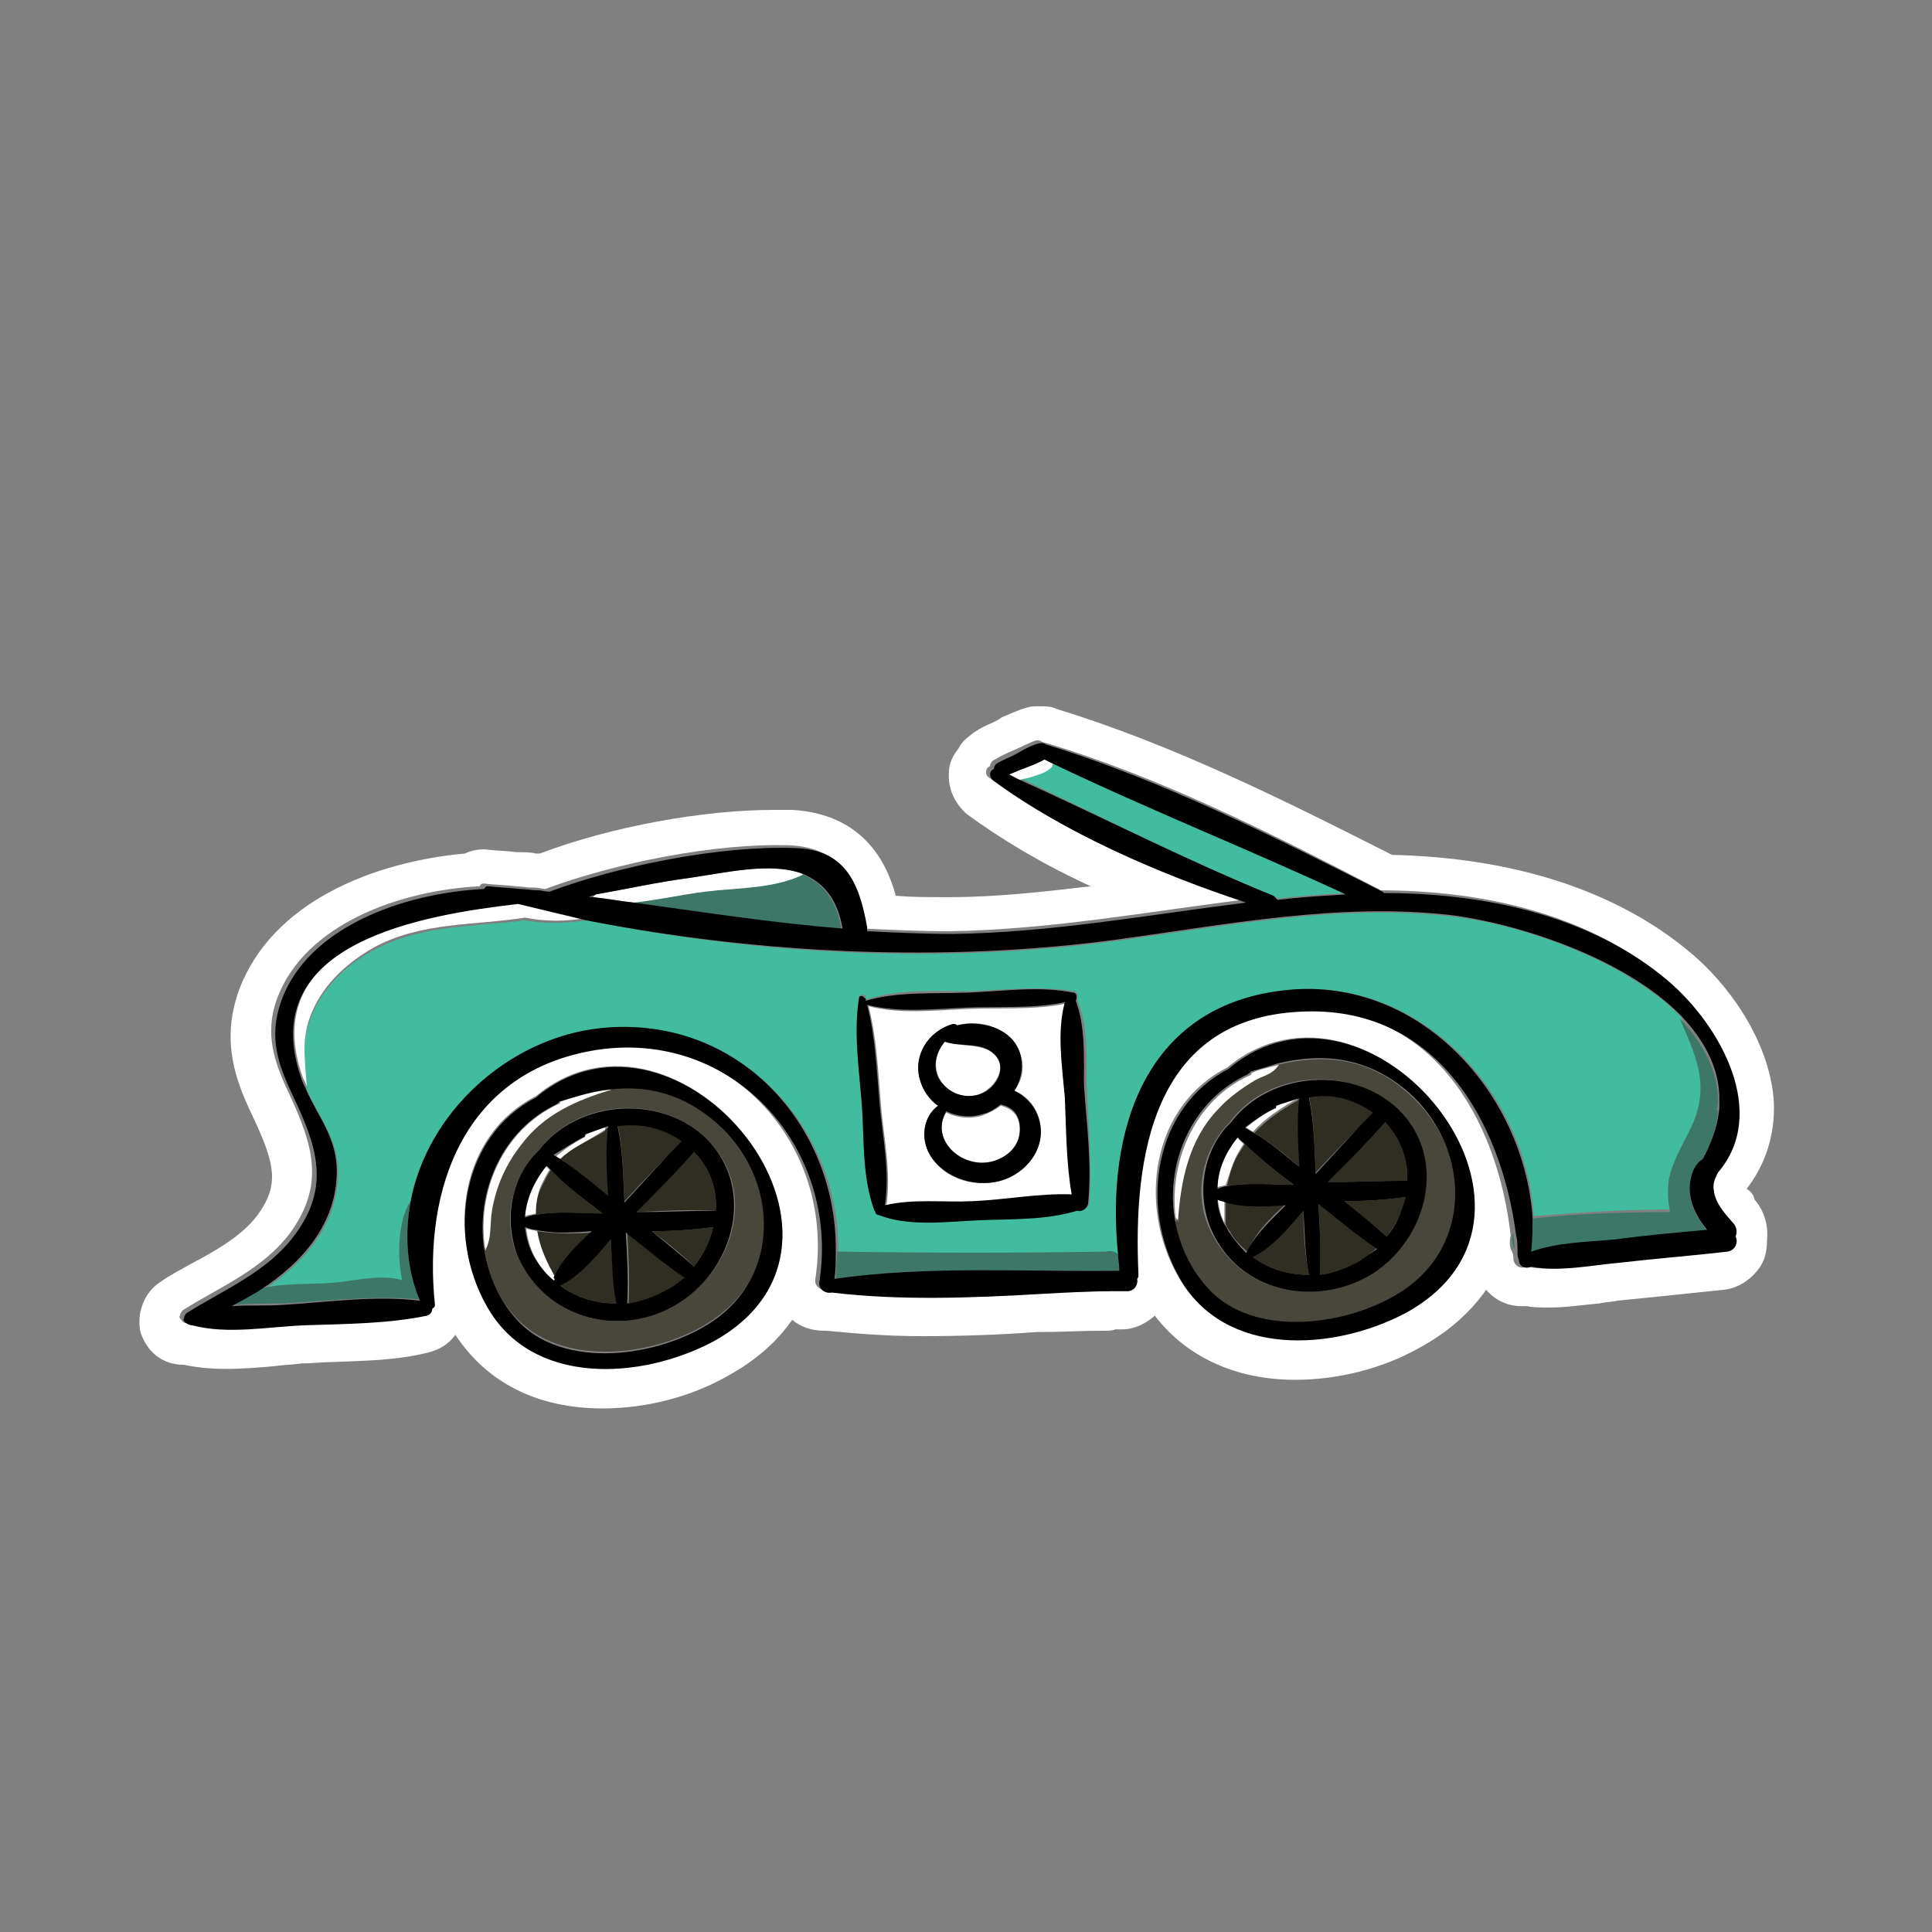 <?xml version="1.0" encoding="utf-8"?>
<!-- Generator: Adobe Illustrator 20.1.0, SVG Export Plug-In . SVG Version: 6.00 Build 0)  -->
<svg version="1.1" baseProfile="tiny" id="Vrstva_1"
	 xmlns="http://www.w3.org/2000/svg" xmlns:xlink="http://www.w3.org/1999/xlink" x="0px" y="0px" viewBox="0 0 141.7 141.7"
	 overflow="scroll" xml:space="preserve">
<rect x="0" y="0" width="141.7" height="141.7" fill="#808080" stroke="none"/>
<g id="Vrstva_9">
</g>
<g id="Vrstva_5" display="none">
	<g display="inline">
		<path fill="#FFFFFF" d="M44.5,103.3c-5.1,0-9.1-2.2-11.3-6.1c-2-3.6-2.6-7.9-1.4-11.8c1-3.2,3.1-5.9,5.9-7.4
			c2.2-1.8,4.9-2.7,7.6-2.7c6.4,0,13,5.4,14.7,12.1c1.4,5.6-0.9,10.7-6.2,13.6C50.9,102.5,47.6,103.3,44.5,103.3L44.5,103.3z"/>
		<path fill="#FFFFFF" d="M39.3,80.5c-5.4,2.8-6.6,10-3.6,15.3c3.3,5.9,11.3,5.4,16.6,2.6C65.6,91.1,49.8,71.7,39.3,80.5z"/>
		<path fill="#FFFFFF" d="M95.2,101.2c-5.1,0-9.1-2.2-11.3-6.1c-2-3.6-2.6-7.9-1.4-11.8c1-3.2,3.1-5.9,5.9-7.4
			c2.2-1.8,4.9-2.7,7.6-2.7c6.4,0,13,5.4,14.7,12.1c1.4,5.6-0.9,10.7-6.2,13.6C101.6,100.4,98.3,101.2,95.2,101.2L95.2,101.2z"/>
		<path fill="#FFFFFF" d="M90.1,78.4c-5.4,2.8-6.6,10-3.6,15.3c3.3,5.9,11.3,5.4,16.6,2.6C116.4,89,100.5,69.5,90.1,78.4z"/>
		<path fill="#FFFFFF" d="M16.9,100.3c-1.2,0-2.2-0.1-3.1-0.3l0,0c-0.9,0-1.7-0.4-2.4-1c-0.5-0.4-0.8-1-1-1.6
			c-0.1-0.5-0.1-1.1,0-1.6c0.2-0.9,0.7-1.7,1.5-2.2c0.7-0.4,1.5-0.9,2.2-1.3c1.9-1.1,3.8-2.1,4.9-3.6c1.5-2.1,1.3-3.6-0.4-7.1
			c-1.2-2.5-2.3-5.5-1-9.2c2.4-6.7,10-9.6,16.7-10.2c0.4-0.2,0.8-0.3,1.3-0.3c0.1,0,0.2,0,0.2,0c0.8,0.1,1.5,0.1,2.3,0.2
			c0.5,0,0.9,0.1,1.4,0.1c0.1,0,0.2,0,0.3,0C45.2,60.3,51.9,59,57,59c0.4,0,0.9,0,1.3,0c5.1,0.2,7,3.7,7.7,6.3
			c1.1,0,2.2,0.1,3.3,0.1h0.6c3.3,0,6.5-0.3,9.8-0.7c-3.3-1.6-6.2-3.3-8.7-5.1c-1-0.7-1.5-2-1.4-3.2c0.1-0.7,0.4-1.3,0.8-1.8
			c0.2-0.4,0.6-0.8,1-1c0.6-0.4,1.2-0.7,1.7-0.9l0.4-0.2l0.3-0.2c0.5-0.2,1.1-0.5,1.8-0.7c0.3-0.1,0.6-0.1,0.9-0.1
			c0.5,0,0.9,0.1,1.3,0.3c8.6,2.6,16.7,6.7,24.6,10.7c9,0.2,16.5,2.6,21.9,7.1c2.9,2.4,6,6.5,6.2,11.1c0.1,2.4-0.5,4.5-1.9,6.4
			c0.1,0.2,0.3,0.3,0.4,0.5l0.1,0.1c0.7,0.8,1.1,1.9,0.9,3c0,0.7-0.1,1.4-0.5,2.1c-0.6,1-1.6,1.7-2.8,1.8c-1.9,0.2-3.9,0.4-5.8,0.6
			l-2.1,0.2c-0.4,0-0.9,0.1-1.3,0.2c-1.2,0.1-2.4,0.3-3.8,0.3l0,0c-0.6,0-1.1,0-1.6-0.1c-0.1,0-0.3,0-0.4,0c-1.8,0-3.3-1.4-3.5-3.2
			c-0.3-0.8-0.4-1.6-0.3-2.5c-0.6-3.7-3-13.1-12-13.1c-0.2,0-0.4,0-0.6,0c-4.5,0.2-9.7,2.2-9,16.2c0,0.4,0,0.7-0.1,1
			c-0.1,0.7-0.3,1.4-0.8,1.9c-0.7,0.9-1.7,1.4-2.8,1.4h-0.2c-0.4,0.1-0.8,0.2-1.2,0.2c-2.3,0.1-4.7,0.1-7,0.1
			C72.5,97.9,70.3,98,68,98c-2.2,0-4.1-0.1-5.9-0.2h-0.6c-0.3,0-0.6,0-0.9-0.1c0,0,0,0-0.1,0c-1.1,0-2.1-0.5-2.9-1.3
			c-0.7-0.8-1-1.9-0.8-3c0.6-3.6-0.4-7.2-2.7-9.9C52,81,49,79.6,45.7,79.6c-0.6,0-1.2,0-1.8,0.1c-8.8,1.3-9.6,9.9-9.5,13.6
			c0,0.4,0.1,0.8,0.1,1.2v0.2c0,0.1,0,0.3,0,0.4c0.1,0.7-0.1,1.3-0.4,1.9c-0.4,1-1.3,1.8-2.5,2.1c-2.4,0.5-4.8,0.6-7.2,0.7
			c-0.7,0-1.5,0-2.2,0.1c-0.6,0-1.3,0.1-2,0.1C19.3,100.2,18.1,100.3,16.9,100.3z"/>
		<path fill="#FFFFFF" d="M126.8,89.7c-0.6-0.7-1.4-1.5-1.5-2.5c-0.1-0.5,0.1-0.9,0.3-1.3c4.2-4.3,0.7-10.7-3.3-14
			c-5.7-4.8-13.5-6.4-20.8-6.4l-0.1-0.1c-7.9-4-16.2-8.2-24.7-10.8l0,0c-0.1-0.1-0.3-0.1-0.4-0.1c-0.5,0.1-1.1,0.4-1.6,0.7
			s-1.1,0.5-1.6,0.8c-0.1,0.1-0.2,0.2-0.2,0.4c-0.3,0.1-0.4,0.5-0.1,0.8c5.3,3.9,12.2,6.9,18.6,9C84.2,67,77,68.4,69.8,68.5
			c-2.1,0-4.2-0.1-6.3-0.2c0-0.1,0-0.2,0-0.3c-0.6-3.4-1.7-5.7-5.3-5.8c-5.5-0.2-12.9,1.3-18,3.2l0,0c-0.3,0-0.6-0.1-0.8-0.1h-0.1
			c-0.4,0-0.8-0.1-1.3-0.1c-0.8-0.1-1.5-0.1-2.3-0.2c-0.2,0-0.2,0.1-0.3,0.2c-5.9,0.3-13,2.8-14.9,8.3c-0.9,2.6-0.2,4.6,0.9,6.9
			c1.7,3.6,2.8,6.6,0.1,10.2c-2,2.7-5.2,4-7.9,5.7c-0.1,0.1-0.2,0.2-0.2,0.4c-0.1,0.1,0,0.2,0.1,0.3c0.1,0.1,0.3,0.2,0.5,0.2l0,0
			c2.6,0.7,5.6,0.1,8.3,0c2.9-0.1,6-0.1,8.9-0.7c0.3-0.1,0.4-0.3,0.4-0.5c0.1-0.1,0.2-0.1,0.2-0.3c0-0.3,0-0.5-0.1-0.8
			c0-0.4,0-0.7-0.1-1.1c-0.3-7.9,3-15.5,12-16.8c10-1.5,17.8,7.2,16.3,17c-0.1,0.6,0.5,0.9,0.9,0.8c0.1,0,0.2,0,0.3,0
			c0.2,0.1,0.3,0.1,0.5,0.1s0.4,0,0.7,0c3.9,0.3,7.9,0.2,11.9,0.1c2.3,0,4.6-0.1,7-0.1c0.3,0,0.5-0.1,0.7-0.2c0.2,0,0.5,0,0.7,0
			c0.5,0,0.8-0.5,0.7-0.9c0.1-0.1,0.1-0.2,0.1-0.3c-0.4-8.6,1-18.8,11.9-19.3c9.8-0.5,14.6,7.9,15.8,16.2c-0.2,0.5-0.1,1.1,0.2,1.5
			c0,0.2,0,0.3,0,0.5c0,0.5,0.5,0.7,0.9,0.5c2.1,0.4,4.4-0.1,6.6-0.3c2.6-0.3,5.2-0.5,7.8-0.8c0.6-0.1,0.8-0.7,0.6-1.1
			C127.1,90.3,127.1,90,126.8,89.7z"/>
	</g>
</g>
<g id="Vrstva_7">
	<g>
		<path fill="#FFFFFF" d="M128.6,87.7c-0.1-0.2-0.3-0.4-0.5-0.5c1.4-1.8,2.1-4,2-6.4c-0.3-4.5-3.4-8.7-6.2-11
			c-5.4-4.5-12.9-6.9-21.8-7.1c-7.9-4-16.1-8.1-24.6-10.7c-0.4-0.2-0.8-0.2-1.3-0.2c-0.3,0-0.6,0-0.9,0.1c-0.7,0.2-1.3,0.5-1.8,0.7
			l-0.3,0.2L72.8,53c-0.5,0.2-1.1,0.5-1.6,0.9c-0.4,0.3-0.7,0.6-0.9,1c-0.4,0.5-0.7,1.1-0.7,1.7c-0.1,1.2,0.4,2.3,1.3,3.1
			c2.6,1.9,5.6,3.7,9.1,5.3c-3.4,0.4-6.9,0.8-10.3,0.8h-0.6c-1.1,0-2.2,0-3.4-0.1c-0.7-2.6-2.5-6-7.6-6.3c-0.4,0-0.8,0-1.3,0
			c-5.2,0-11.9,1.2-17.2,3.2c-0.1,0-0.2,0-0.3,0c-0.4-0.1-0.9-0.1-1.4-0.1c-0.8-0.1-1.5-0.1-2.3-0.2c-0.1,0-0.2,0-0.2,0
			c-0.4,0-0.9,0.1-1.3,0.3c-6.6,0.6-14.2,3.5-16.6,10.1c-1.3,3.7-0.2,6.6,1,9.1c1.7,3.6,2,5.1,0.4,7.3c-1.1,1.5-3,2.6-4.9,3.6
			c-0.7,0.4-1.5,0.8-2.2,1.3c-0.8,0.5-1.3,1.3-1.5,2.2c-0.1,0.5-0.1,1,0,1.5c0.2,0.6,0.5,1.1,0.9,1.5c0.6,0.6,1.4,0.9,2.3,0.9l0,0
			c0.9,0.2,2,0.3,3.1,0.3c1.2,0,2.4-0.1,3.5-0.2c0.7-0.1,1.3-0.1,2-0.2c0.7,0,1.5-0.1,2.2-0.1c2.3-0.1,4.7-0.1,7.1-0.7
			c0.8-0.2,1.5-0.6,2-1.3c2.3,3.5,6,5.4,10.8,5.4l0,0c3.1,0,6.4-0.8,9.2-2.4c2-1.1,3.6-2.5,4.7-4.1c0.6,0.5,1.4,0.8,2.3,0.8
			c0.1,0,0.1,0,0.2,0c2.1,0.2,4.4,0.4,7,0.4c2.8,0,5.7-0.1,8.4-0.3l0,0c1.7,0,3.3-0.1,5-0.1c0.3,0,0.6,0,0.8-0.1h0.5
			c0.9,0,1.7-0.4,2.4-1c2.3,3,5.9,4.7,10.3,4.7c3.1,0,6.4-0.8,9.2-2.4c2-1.1,3.6-2.5,4.8-4.2c0.6,0.7,1.5,1.2,2.6,1.2
			c0.1,0,0.3,0,0.4,0c0.5,0.1,1.1,0.1,1.6,0.1c1.3,0,2.5-0.2,3.7-0.3c0.4-0.1,0.9-0.1,1.3-0.2l2-0.2c1.9-0.2,3.9-0.4,5.8-0.6
			c1.1-0.1,2.1-0.8,2.7-1.7c0.4-0.6,0.5-1.3,0.5-2c0.1-1-0.2-2.1-0.9-2.9L128.6,87.7z M52.3,98.3c-5.3,2.9-13.3,3.3-16.6-2.6
			c-3-5.3-1.9-12.5,3.6-15.3C49.8,71.7,65.6,91.1,52.3,98.3z M103,96.2c-5.3,2.9-13.3,3.3-16.6-2.6c-3-5.3-1.9-12.5,3.6-15.3
			C100.5,69.6,116.4,89,103,96.2z M125.3,87.3c0.1,1,0.8,1.7,1.5,2.5c0.2,0.3,0.3,0.6,0.1,0.9c0.2,0.4-0.1,1-0.6,1.1
			c-2.6,0.3-5.2,0.5-7.8,0.8c-2.2,0.2-4.4,0.7-6.6,0.3c-0.3,0.2-0.8,0-0.9-0.5c0-0.2,0-0.4-0.1-0.6c-0.2-0.3-0.2-0.8-0.1-1.2
			c-1-8.6-5.8-17-15.7-16.6c-10.9,0.5-12.2,10.7-11.9,19.3c0,0.1,0,0.2-0.1,0.3c0.1,0.4-0.1,0.9-0.7,0.9c-0.3,0-0.6,0-0.9,0
			c-0.1,0.1-0.3,0.1-0.5,0.1c-1.6,0.1-3.3,0.1-4.9,0.1c-5.2,0.2-10.4,0.5-15.4-0.1c-0.4,0.1-1-0.2-0.9-0.8c1.5-9.8-6.3-18.5-16.3-17
			C33.8,78.3,30.7,87,31.6,95.5c0,0.1-0.1,0.2-0.2,0.3c0,0.2-0.1,0.4-0.4,0.5c-2.9,0.6-5.9,0.5-8.9,0.7c-2.7,0.1-5.7,0.7-8.3,0l0,0
			c-0.2,0.1-0.4,0-0.5-0.2c-0.1-0.1-0.2-0.2-0.1-0.3c0-0.1,0.1-0.3,0.2-0.4c2.7-1.7,5.9-3,7.9-5.7c2.6-3.6,1.6-6.5-0.1-10.2
			c-1.1-2.3-1.8-4.4-0.9-6.9c2-5.5,9-8,14.9-8.3c0-0.1,0.1-0.2,0.3-0.2c0.8,0.1,1.5,0.1,2.3,0.2c0.4,0,0.8,0.1,1.3,0.1
			c0.1,0,0.1,0,0.1,0c0.3,0,0.6,0.1,0.8,0.1l0,0c5.1-1.9,12.5-3.4,18-3.2c3.6,0.2,4.8,2.5,5.3,5.8c0,0.1,0,0.2,0,0.3
			c2.1,0.1,4.2,0.2,6.3,0.2c7.2-0.1,14.4-1.4,21.5-2.3c-6.4-2.1-13.3-5-18.6-9c-0.3-0.2-0.2-0.7,0.1-0.8c0-0.1,0.1-0.3,0.2-0.4
			c0.5-0.3,1.1-0.6,1.6-0.8s1-0.5,1.6-0.7c0.2,0,0.3,0,0.4,0.1l0,0c8.5,2.5,16.8,6.7,24.7,10.8c0.1,0,0.1,0.1,0.1,0.1
			c7.3,0,15,1.6,20.8,6.4c4,3.3,7.5,9.7,3.3,14C125.4,86.3,125.3,86.7,125.3,87.3z"/>
		<path fill="#302E23" d="M100.8,81.6C100.8,81.6,100.7,81.6,100.8,81.6c-1.7-1.2-3.3-1.4-4.8-1.2c0.4,1.8,0.4,3.7,0.5,5.6
			C97.9,84.5,99.3,83,100.8,81.6z"/>
		<path fill="#302E23" d="M95.6,88.8c-1.1,1.3-2.3,2.6-3.7,3.4c1.2,0.9,2.6,1.3,4.1,1.3C95.7,92,95.6,90.4,95.6,88.8z"/>
		<path fill="#302E23" d="M95.4,85.7c-0.1-1.7-0.2-3.4,0-5.1c-0.1,0-0.2,0-0.2,0.1c-1.2,0.7-2.3,1.4-3.2,2.4
			C93.2,83.8,94.3,84.7,95.4,85.7z"/>
		<path fill="#302E23" d="M90,87c1.6-0.3,3.3-0.1,4.9-0.1c-1.2-0.9-2.5-1.9-3.6-3c-0.1,0.2-0.2,0.3-0.3,0.5
			C90.4,85.2,90.2,86.1,90,87z"/>
		<path fill="#302E23" d="M50.9,92.9c0.7-0.9,1.2-1.9,1.4-2.9c-1.5,0.2-3,0.3-4.5,0.3C48.9,91.1,50,92,50.9,92.9z"/>
		<path fill="#302E23" d="M94.3,88.3c-1.5,0.1-3,0.2-4.4-0.2c0,0.5,0,1.1,0,1.7c0.1,0.2,0.2,0.4,0.3,0.5c0.3,0.6,0.8,1.1,1.3,1.5
			C92,90.5,93.1,89.4,94.3,88.3z"/>
		<path fill="#302E23" d="M43.5,90.4c-1.4,0.1-2.8,0.1-4.1-0.1c0.2,1.2,0.7,2.4,1.3,3.5l0,0C41.3,92.5,42.4,91.4,43.5,90.4z"/>
		<path fill="#302E23" d="M44.8,90.9c-1.1,1.3-2.3,2.6-3.7,3.4c1.2,0.9,2.6,1.3,4.1,1.3C45,94.1,44.9,92.5,44.8,90.9z"/>
		<path fill="#302E23" d="M46.1,95.6c1-0.1,2-0.4,2.9-1c0.5-0.3,0.9-0.6,1.3-1c-1.5-1-2.9-2.2-4.3-3.3
			C46.1,92.1,46.2,93.9,46.1,95.6z"/>
		<path fill="#302E23" d="M39.3,89.1c1.6-0.3,3.2-0.1,4.9-0.1c-1.3-1-2.7-2-3.8-3.2c-0.2,0.3-0.4,0.7-0.6,1.1
			C39.4,87.6,39.3,88.3,39.3,89.1z"/>
		<path fill="#302E23" d="M52.5,88.8c0.1-1.6-0.4-3.1-1.6-4.3c-1.3,1.5-2.8,3-4.2,4.4C48.7,88.8,50.6,88.7,52.5,88.8z"/>
		<path fill="#49473B" d="M52.7,96.5c4.8-3.6,4.3-10.3-0.1-14.2c-2.5-2.2-5.1-2.7-7.8-2.5c-2.6,0.8-4.9,1.9-6.7,4.1
			c-1.1,1.4-1.8,3-2.1,4.7c-0.2,1.1,0,2-0.5,3l0,0l-0.1-0.1c0.3,2,1.2,3.9,2.7,5.4C41.8,100.5,49,99.3,52.7,96.5z M38,92.2
			c-1.2-2.6-0.5-5.8,1.5-7.8c2.8-3.8,8.9-4.2,12.3-0.9c3.7,3.6,2.2,9.3-1.9,12C45.8,98.2,40.1,96.9,38,92.2z"/>
		<path fill="#302E23" d="M101.7,90.7c0.7-0.9,1.2-1.9,1.4-2.9c-1.5,0.2-3,0.3-4.5,0.3C99.6,89,100.7,89.8,101.7,90.7z"/>
		<path fill="#FFFFFF" d="M73.4,81.1c-0.4,0.3-0.8,0.5-1.3,0.7c-0.9,0.3-1.9,0.2-2.7-0.2c-1.3,2.1,1.1,4.1,3.3,3.7
			c1.2-0.2,2.1-1.2,2.1-2.4C74.8,81.8,74.2,81.3,73.4,81.1z"/>
		<path fill="#3C7768" d="M43.5,65.7c0,0,0.1-0.1,0.2-0.1c-0.2,0-0.3,0.1-0.5,0.1C43.3,65.8,43.4,65.8,43.5,65.7
			C43.5,65.8,43.5,65.7,43.5,65.7z"/>
		<path fill="#3C7768" d="M51.6,65.4c-1.6,0.2-3.5,0.6-5.2,0.8c5.1,0.7,10.2,1.5,15.3,1.9c-0.4-2.3-1.5-3.4-2.9-4c0,0,0,0.1-0.1,0.1
			C56.6,65.2,54,65.1,51.6,65.4z"/>
		<path fill="#FFFFFF" d="M71.7,80.3c1.2-0.4,2.3-2,1.2-3c-0.9-0.8-2.5-0.5-3.6-0.9l0,0c-0.6,0.7-0.9,1.7-0.4,2.7
			C69.4,80.1,70.6,80.6,71.7,80.3z"/>
		<path fill="#302E23" d="M96.8,93.5c1-0.1,2-0.4,2.9-1c0.5-0.3,0.9-0.6,1.3-1c-1.5-1-2.9-2.2-4.3-3.3C96.8,90,96.9,91.8,96.8,93.5z
			"/>
		<path fill="#42BC9E" d="M122.5,86.4c0.3-1.5,1.2-2.8,1.8-4.2c1.2-2.9,0.1-5-1-7.6c-4.2-4.3-12.1-6.9-17-7.4
			C98.2,66.3,90,67.9,82,69c-12.6,1.7-26.2,1.1-38.9-1.5c-1.5,0.2-3.1,0.3-4.6,0c-3.8,0.5-7.6,0.3-11.1,2.2
			c-2.1,1.1-3.9,2.9-4.7,5.2c-0.6,1.7-0.3,3.3-0.2,5c0.9,2.1,2.3,3.6,2.3,6.1c0,3.8-2.5,6.7-5.6,8.7c1.7-0.4,3.6-0.3,5.1-0.4
			s3.7-0.7,5.3-0.2c-0.4-1.8-0.3-4.4,0.7-5.8c1.2-6.5,7.1-12.1,14-12.8c9.9-1,17.3,7.1,17.2,16.4c0.1,0,0.1,0,0.2,0
			c6.5,0.2,13,0.1,19.5-0.1c0.4,0,0.6,0.1,0.9,0.2c-0.8-8.9,1.9-18.4,12.5-19.4c9.6-0.9,17.3,7.5,17.9,16.6
			c3.4-0.3,6.9-0.5,10.3-0.5C122.4,88,122.4,87.1,122.5,86.4z M79.9,88.2c0,0.4-0.5,0.6-0.8,0.5c-2.3,0.7-4.8,0.7-7.2,0.7
			c-2.4,0.1-5.1,0.5-7.4-0.4c-0.1,0-0.2-0.1-0.2-0.2c-0.1,0-0.1-0.1-0.1-0.2c-0.9-2.4-0.7-5.2-0.9-7.8c-0.2-2.5-0.6-5.2-0.2-7.7
			c0-0.2,0.4-0.2,0.4,0c0,0.1,0,0.2,0.1,0.2c2.4-0.8,5-0.6,7.5-0.6c2.5-0.1,5.2-0.4,7.7,0c0.3,0.1,0.3,0.4,0.2,0.6
			c0.8,1.9,0.7,4,0.7,6.1C79.8,82.3,80.1,85.3,79.9,88.2z"/>
		<path fill="#42BC9E" d="M125,84.9c0-0.1,0.1-0.1,0.1-0.2l0,0C125,84.8,125,84.8,125,84.9z"/>
		<path fill="#42BC9E" d="M126.1,81.4c0-0.4,0-0.7,0-1C126.1,80.7,126,81,126.1,81.4L126.1,81.4z"/>
		<path fill="#FFFFFF" d="M78.2,73.6c-2.3,0.5-4.9,0.3-7.2,0.4c-2.4,0.1-5,0.4-7.3-0.2c0.6,2.3,0.7,4.7,0.9,7.1
			c0.2,2.5,0.8,5.1,0.4,7.6c2-0.5,4.3-0.3,6.4-0.3c2.4-0.1,5-0.5,7.4-0.4c-0.4-2.3-0.4-4.7-0.5-7.1C78.1,78.4,77.6,75.8,78.2,73.6z
			 M73.7,86.5c-1.9,0.7-4.4,0.1-5.5-1.8c-0.7-1.2-0.5-2.8,0.6-3.6c-0.6-0.4-1-1.1-1.3-1.8c-0.6-1.8,0.6-3.7,2.4-4.2
			c0.1,0,0.2,0,0.3,0.1c1.7-0.5,3.9,0.2,4.6,2c0.4,1,0.2,2-0.4,2.8c0.8,0.3,1.4,1,1.7,1.7C76.9,83.8,75.6,85.8,73.7,86.5z"/>
		<path fill="#302E23" d="M41,85c1.3,0.8,2.5,1.8,3.7,2.8c-0.1-1.7-0.2-3.4,0-5.1c-0.1,0-0.2,0.1-0.3,0.1c0,0.1,0,0.1-0.1,0.2
			C43.1,83.7,41.9,84.2,41,85z"/>
		<path fill="#302E23" d="M103.2,86.6c0.1-1.6-0.4-3.1-1.6-4.3c-1.3,1.5-2.8,3-4.2,4.4C99.4,86.7,101.3,86.6,103.2,86.6z"/>
		<path fill="#49473B" d="M103.4,94.4c4.8-3.6,4.3-10.3-0.1-14.2c-3-2.7-6.3-2.9-9.6-2.1l0,0c-0.5,0.7-0.8,0.7-1.7,1.1
			c-1,0.6-2,1.3-2.8,2.2c-2,2.2-2.7,5.2-2.9,8.1c0,0.1-0.1,0.1-0.2,0c0-0.2-0.1-0.3-0.1-0.5c0.2,2.1,1.1,4.2,2.8,5.8
			C92.5,98.4,99.7,97.1,103.4,94.4z M88.7,90.1c-1.2-2.6-0.5-5.8,1.5-7.8c2.8-3.8,8.9-4.2,12.3-0.9c3.7,3.6,2.2,9.3-1.9,12
			C96.5,96,90.8,94.8,88.7,90.1z"/>
		<path fill="#42BC9E" d="M93.7,65.9c1.7-0.2,3.3-0.3,5-0.4c-7.1-3.4-14.4-6.2-21.5-9.6c0,0.1,0,0.2-0.1,0.3
			c-0.4,0.4-0.9,0.6-1.4,0.7c-0.3,0.1-0.5,0.2-0.8,0.2c6.1,2.9,12.1,6,18.5,8.6C93.5,65.7,93.6,65.8,93.7,65.9z"/>
		<path fill="#302E23" d="M50.1,83.7C50,83.7,50,83.7,50.1,83.7c-1.7-1.2-3.3-1.4-4.8-1.2c0.4,1.8,0.4,3.7,0.5,5.6
			C47.2,86.6,48.6,85.1,50.1,83.7z"/>
		<path fill="#3C7768" d="M111.1,91.6c0-0.4-0.1-0.8-0.1-1.2C110.8,90.8,110.9,91.3,111.1,91.6z"/>
		<path fill="#3C7768" d="M76.2,94.8c1.6,0,3.3-0.1,4.9-0.1c0.2,0,0.3,0,0.5-0.1C79.8,94.7,78,94.7,76.2,94.8z"/>
		<path fill="#3C7768" d="M61.6,91.8c-0.1,0-0.2,0-0.2,0c0,0.6-0.1,1.3-0.1,2c6.8-1,14-0.5,20.9-0.6C82,92.8,82,92.4,82,92
			c-0.2-0.2-0.5-0.3-0.9-0.2C74.6,91.9,68.1,91.9,61.6,91.8z"/>
		<path fill="#3C7768" d="M118.5,91c2.2-0.2,4.5-0.5,6.7-0.7c-0.8-1.1-1.5-2.3-1.2-3.7c0.1-0.6,0.4-1.2,0.9-1.5
			c0-0.1,0.1-0.1,0.1-0.2v-0.1l0,0c0.6-1.1,0.9-2.2,1-3.3c0,0,0-0.1-0.1-0.1c0.1-0.3,0.1-0.6,0.1-0.9c-0.1-2.2-1.2-4.1-2.8-5.8
			c1.1,2.6,2.2,4.7,1,7.6c-0.6,1.4-1.5,2.7-1.8,4.2c-0.1,0.7-0.1,1.6,0.1,2.4c-3.4,0-6.9,0.1-10.3,0.5c0.1,0.9,0.1,1.8,0,2.7
			C114.3,91.2,116.5,91.2,118.5,91z"/>
		<path fill="#3C7768" d="M29.5,93.9c-1.6-0.5-3.7,0.1-5.3,0.2c-1.5,0.1-3.4,0-5.1,0.4c-0.7,0.4-1.4,0.9-2.1,1.2
			c1.3-0.1,2.6-0.1,3.8-0.1c3.3-0.2,6.7-0.6,10-0.3c-0.9-2.4-1.1-4.8-0.7-7.2C29.2,89.5,29.1,92.1,29.5,93.9z"/>
		<path fill="#FFFFFF" d="M22.7,74.7c0.8-2.3,2.6-4,4.7-5.2c3.5-1.9,7.3-1.6,11.1-2.2c1.5,0.3,3.1,0.3,4.6,0c-1.7-0.3-3.4-0.7-5-1.2
			C31.2,67,18.7,69,22.2,79c0.1,0.2,0.2,0.4,0.3,0.7C22.4,78,22.1,76.4,22.7,74.7z"/>
		<path fill="#FFFFFF" d="M43.5,65.8c1,0.1,2,0.3,3,0.4c1.8-0.2,3.6-0.6,5.2-0.8c2.4-0.3,4.9-0.2,7.1-1.2l0.1-0.1
			c-2.4-0.9-5.7-0.1-8.4,0.3c-2.3,0.3-4.5,0.8-6.8,1.2C43.6,65.7,43.6,65.7,43.5,65.8C43.5,65.7,43.5,65.8,43.5,65.8z"/>
		<path fill="#FFFFFF" d="M77.1,56.3c0.1-0.1,0.1-0.2,0.1-0.3c-0.2-0.1-0.4-0.2-0.6-0.3c-0.5,0.3-1.1,0.5-1.6,0.7
			c-0.3,0.1-0.7,0.3-1,0.4c0.3,0.1,0.6,0.3,0.8,0.4c0.3-0.1,0.5-0.1,0.8-0.2C76.2,56.8,76.7,56.7,77.1,56.3z"/>
		<path fill="#FFFFFF" d="M35.6,91.7c0.5-1,0.3-1.9,0.5-3c0.3-1.7,1-3.3,2.1-4.7c1.7-2.3,4.1-3.3,6.7-4.1c-1.3,0.1-2.6,0.5-3.8,0.9
			c0,0.1-0.1,0.2-0.2,0.2C36.9,82.9,34.9,87.4,35.6,91.7C35.5,91.6,35.5,91.7,35.6,91.7L35.6,91.7z"/>
		<path fill="#FFFFFF" d="M86.4,89.5c0.2-2.9,0.8-5.9,2.9-8.1c0.8-0.9,1.8-1.6,2.8-2.2c0.8-0.4,1.2-0.4,1.7-1.1l0,0
			c-0.7,0.2-1.4,0.3-2,0.6c0,0.1-0.1,0.2-0.2,0.2c-3.9,1.8-5.8,6.1-5.4,10.2C86.2,89.3,86.3,89.4,86.4,89.5
			C86.3,89.6,86.4,89.6,86.4,89.5z"/>
		<path fill="#FFFFFF" d="M95.1,80.6c-0.5,0.1-1,0.3-1.5,0.5c0,0.1-0.1,0.1-0.1,0.2c-0.8,0.4-1.5,0.9-2.1,1.4
			c0.2,0.1,0.3,0.2,0.5,0.3C92.8,82,93.9,81.3,95.1,80.6z"/>
		<path fill="#FFFFFF" d="M90.9,84.4c0.1-0.2,0.2-0.3,0.3-0.5c-0.2-0.2-0.3-0.3-0.5-0.5c-0.9,1.1-1.5,2.4-1.5,3.7
			c0.2-0.1,0.5-0.1,0.7-0.2C90.2,86.1,90.4,85.2,90.9,84.4z"/>
		<path fill="#FFFFFF" d="M89.3,87.9c0.1,0.6,0.2,1.2,0.5,1.8c0-0.6,0-1.1,0-1.7C89.7,88,89.5,88,89.3,87.9z"/>
		<path fill="#FFFFFF" d="M39.4,90.3c-0.3-0.1-0.6-0.1-0.8-0.2c0.1,0.8,0.3,1.6,0.8,2.4c0.3,0.6,0.8,1.1,1.3,1.5
			c0-0.1,0.1-0.1,0.1-0.2l0,0C40.1,92.6,39.6,91.5,39.4,90.3z"/>
		<path fill="#FFFFFF" d="M39.7,86.9c0.2-0.4,0.4-0.8,0.6-1.1c-0.1-0.1-0.2-0.2-0.3-0.3c-0.9,1.1-1.5,2.4-1.5,3.7
			c0.2-0.1,0.5-0.1,0.8-0.2C39.3,88.3,39.4,87.6,39.7,86.9z"/>
		<path fill="#FFFFFF" d="M44.3,82.9c0.1,0,0.1-0.1,0.1-0.2c-0.5,0.1-0.9,0.3-1.4,0.5c0,0.1-0.1,0.1-0.1,0.2
			c-0.8,0.4-1.5,0.9-2.1,1.4c0.1,0.1,0.2,0.1,0.3,0.2C41.9,84.2,43.1,83.7,44.3,82.9z"/>
		<path d="M39.3,80.5c-5.4,2.8-6.6,10-3.6,15.3c3.3,5.9,11.3,5.4,16.6,2.6C65.6,91.1,49.8,71.7,39.3,80.5z M35.5,91.6
			c-0.6-4.2,1.3-8.7,5.3-10.6c0.1-0.1,0.2-0.1,0.2-0.2c1.3-0.4,2.6-0.8,3.8-0.9c2.7-0.3,5.3,0.3,7.8,2.5c4.3,3.8,4.8,10.6,0.1,14.2
			c-3.7,2.8-10.9,4-14.5,0.5C36.6,95.5,35.8,93.5,35.5,91.6z"/>
		<path d="M49.9,95.5c4-2.6,5.5-8.4,1.9-12c-3.4-3.3-9.5-2.8-12.3,0.9c-2,1.9-2.6,5.1-1.5,7.8C40.1,96.9,45.8,98.2,49.9,95.5z
			 M48.9,94.6c-0.9,0.5-1.9,0.9-2.9,1c0.1-1.7,0-3.5-0.1-5.2c1.4,1.1,2.8,2.3,4.3,3.3C49.8,94,49.4,94.4,48.9,94.6z M50.9,92.9
			c-1-0.9-2-1.7-3.1-2.6c1.5,0,3-0.1,4.5-0.3C52.1,91,51.6,92,50.9,92.9z M52.5,88.8c-1.9,0-3.8,0.1-5.8,0.1
			c1.4-1.4,2.9-2.9,4.2-4.4C52.1,85.7,52.6,87.2,52.5,88.8z M50,83.7L50,83.7c-1.4,1.4-2.8,3-4.2,4.5c-0.1-1.9-0.1-3.7-0.5-5.6
			C46.8,82.4,48.4,82.6,50,83.7z M42.8,83.4c0.1,0,0.1-0.1,0.1-0.2c0.5-0.2,0.9-0.3,1.4-0.5c0.1,0,0.2-0.1,0.3-0.1
			c-0.2,1.7-0.1,3.4,0,5.1c-1.2-1-2.4-2-3.7-2.8c-0.1-0.1-0.2-0.1-0.3-0.2C41.3,84.3,42,83.8,42.8,83.4z M40.1,85.5
			c0.1,0.1,0.2,0.2,0.3,0.3c1.1,1.2,2.5,2.2,3.8,3.2c-1.6,0-3.3-0.2-4.9,0.1c-0.3,0-0.5,0.1-0.8,0.2C38.6,87.9,39.2,86.6,40.1,85.5z
			 M40.6,93.9c-0.5-0.4-0.9-0.9-1.3-1.5c-0.5-0.8-0.7-1.6-0.8-2.4c0.3,0.1,0.6,0.2,0.8,0.2c1.3,0.3,2.7,0.2,4.1,0.1
			c-1.1,1-2.2,2.1-2.8,3.4C40.7,93.8,40.7,93.9,40.6,93.9z M44.8,90.9c0.1,1.6,0.1,3.2,0.4,4.7c-1.5,0-2.9-0.4-4.1-1.3
			C42.5,93.6,43.7,92.2,44.8,90.9z"/>
		<path d="M90.1,78.4c-5.4,2.8-6.6,10-3.6,15.3c3.3,5.9,11.3,5.4,16.6,2.6C116.4,89,100.5,69.6,90.1,78.4z M86.1,89
			c-0.5-4.1,1.5-8.4,5.4-10.2c0.1-0.1,0.2-0.1,0.2-0.2c0.7-0.2,1.4-0.4,2-0.6c3.3-0.8,6.6-0.5,9.6,2.1c4.3,3.8,4.8,10.6,0.1,14.2
			c-3.7,2.8-10.9,4-14.5,0.5C87.3,93.2,86.4,91.2,86.1,89z"/>
		<path d="M100.7,93.4c4-2.6,5.5-8.4,1.9-12c-3.4-3.3-9.5-2.8-12.3,0.9c-2,1.9-2.6,5.1-1.5,7.8C90.8,94.8,96.5,96,100.7,93.4z
			 M99.7,92.5c-0.9,0.5-1.9,0.9-2.9,1c0.1-1.7,0-3.5-0.1-5.2c1.4,1.1,2.8,2.3,4.3,3.3C100.6,91.9,100.1,92.2,99.7,92.5z M101.7,90.7
			c-1-0.9-2-1.7-3.1-2.6c1.5,0,3-0.1,4.5-0.3C102.8,88.9,102.4,89.9,101.7,90.7z M103.2,86.6c-1.9,0-3.8,0.1-5.8,0.1
			c1.4-1.4,2.9-2.9,4.2-4.4C102.8,83.6,103.3,85.1,103.2,86.6z M100.7,81.6C100.7,81.6,100.8,81.6,100.7,81.6
			c-1.4,1.4-2.8,3-4.2,4.5c-0.1-1.9-0.1-3.7-0.5-5.6C97.5,80.2,99.1,80.5,100.7,81.6z M93.5,81.3c0.1,0,0.1-0.1,0.1-0.2
			c0.5-0.2,1-0.3,1.5-0.5c0.1,0,0.2,0,0.2-0.1c-0.2,1.7-0.1,3.4,0,5.1c-1.1-0.9-2.2-1.9-3.5-2.6c-0.2-0.1-0.3-0.2-0.5-0.3
			C92.1,82.1,92.8,81.6,93.5,81.3z M90.8,83.4c0.1,0.2,0.3,0.3,0.5,0.5c1.1,1.1,2.4,2.1,3.6,3c-1.6,0-3.3-0.2-4.9,0.1
			c-0.2,0-0.5,0.1-0.7,0.2C89.3,85.8,89.9,84.5,90.8,83.4z M90.1,90.3c-0.1-0.2-0.2-0.4-0.3-0.5c-0.3-0.6-0.5-1.2-0.5-1.8
			c0.2,0.1,0.4,0.1,0.6,0.2c1.4,0.4,2.9,0.3,4.4,0.2c-1.1,1.1-2.3,2.2-2.9,3.5C90.9,91.4,90.5,90.9,90.1,90.3z M95.6,88.8
			c0.1,1.6,0.1,3.2,0.4,4.7c-1.5,0-2.9-0.4-4.1-1.3C93.3,91.5,94.5,90.1,95.6,88.8z"/>
		<path d="M78.9,73.4c0.1-0.2,0.1-0.6-0.2-0.6c-2.5-0.5-5.1-0.1-7.7,0c-2.5,0.1-5.1-0.1-7.5,0.6c0-0.1,0-0.2-0.1-0.2
			C63.3,73,63,73,63,73.2c-0.4,2.5,0,5.2,0.2,7.7s0,5.3,0.9,7.8c0,0.1,0.1,0.1,0.1,0.2s0.1,0.2,0.2,0.2c2.3,0.9,5,0.5,7.4,0.4
			s4.9,0,7.2-0.7c0.3,0.1,0.7-0.1,0.8-0.5c0.3-2.9-0.1-5.8-0.3-8.7C79.5,77.4,79.6,75.3,78.9,73.4z M71.3,88.1
			c-2.1,0.1-4.3-0.2-6.4,0.3c0.4-2.5-0.2-5.1-0.4-7.6c-0.2-2.3-0.3-4.8-0.9-7.1c2.4,0.6,4.9,0.3,7.3,0.2c2.4-0.1,4.9,0.1,7.2-0.4
			c-0.6,2.2-0.2,4.7,0,7c0.1,2.4,0.1,4.8,0.5,7.1C76.3,87.5,73.7,88,71.3,88.1z"/>
		<path d="M74.4,80c0.5-0.8,0.7-1.8,0.4-2.8c-0.6-1.8-2.8-2.4-4.6-2c-0.1-0.1-0.2-0.1-0.3-0.1c-1.8,0.5-3,2.3-2.4,4.2
			c0.2,0.7,0.7,1.4,1.3,1.8c-1.1,0.8-1.3,2.4-0.6,3.6c1.1,1.8,3.6,2.5,5.5,1.8s3.2-2.7,2.4-4.7C75.8,81,75.2,80.4,74.4,80z
			 M69.3,76.4L69.3,76.4c1.1,0.4,2.7,0,3.6,0.9c1.1,1,0.1,2.7-1.2,3c-1.1,0.3-2.3-0.2-2.9-1.3C68.4,78.1,68.7,77.1,69.3,76.4z
			 M72.7,85.2c-2.2,0.5-4.5-1.6-3.3-3.7c0.8,0.4,1.8,0.5,2.7,0.2c0.5-0.1,0.9-0.4,1.3-0.7c0.8,0.2,1.3,0.6,1.4,1.6
			C74.9,84,73.9,84.9,72.7,85.2z"/>
		<path d="M122.3,71.9c-5.7-4.8-13.5-6.4-20.8-6.4l-0.1-0.1c-7.9-4-16.2-8.2-24.7-10.8l0,0c-0.1-0.1-0.3-0.1-0.4-0.1
			c-0.5,0.1-1.1,0.4-1.6,0.7s-1.1,0.5-1.6,0.8c-0.1,0.1-0.2,0.2-0.2,0.4c-0.3,0.1-0.4,0.5-0.1,0.8c5.3,3.9,12.2,6.9,18.6,9
			c-7.2,0.9-14.3,2.2-21.5,2.3c-2.1,0-4.2-0.1-6.3-0.2c0-0.1,0-0.2,0-0.3c-0.6-3.4-1.7-5.7-5.3-5.8c-5.5-0.2-12.9,1.3-18,3.2l0,0
			c-0.3,0-0.6-0.1-0.8-0.1h-0.1c-0.4,0-0.8-0.1-1.3-0.1c-0.8-0.1-1.5-0.1-2.3-0.2c-0.2,0-0.2,0.1-0.3,0.2c-5.9,0.3-13,2.8-14.9,8.3
			c-0.9,2.6-0.2,4.6,0.9,6.9c1.7,3.6,2.8,6.6,0.1,10.2c-2,2.7-5.2,4-7.9,5.7c-0.1,0.1-0.2,0.2-0.2,0.4c-0.1,0.1,0,0.2,0.1,0.3
			c0.1,0.1,0.3,0.2,0.5,0.2l0,0c2.6,0.7,5.6,0.1,8.3,0c2.9-0.1,6-0.1,8.9-0.7c0.3-0.1,0.4-0.3,0.4-0.5c0.1-0.1,0.2-0.1,0.2-0.3
			C31,87.1,34.1,78.5,43.8,77c10-1.5,17.8,7.2,16.3,17c-0.1,0.6,0.5,0.9,0.9,0.8c5,0.6,10.3,0.4,15.4,0.1c1.8-0.1,3.6-0.2,5.4-0.2
			c0.3,0,0.6,0,0.9,0c0.5,0,0.8-0.5,0.7-0.9c0.1-0.1,0.1-0.2,0.1-0.3c-0.4-8.6,1-18.8,11.9-19.3c9.9-0.5,14.7,8,15.8,16.4
			c0.1,0.4,0.1,0.8,0.1,1.2c0,0.2,0,0.4,0.1,0.6c0,0.5,0.5,0.7,0.9,0.5c2.1,0.4,4.4-0.1,6.6-0.3c2.6-0.3,5.2-0.5,7.8-0.8
			c0.6-0.1,0.8-0.7,0.6-1.1c0.1-0.3,0.1-0.6-0.1-0.9c-0.6-0.7-1.4-1.5-1.5-2.5c-0.1-0.5,0.1-0.9,0.3-1.3
			C129.7,81.7,126.3,75.3,122.3,71.9z M74.8,57.2c-0.3-0.1-0.6-0.3-0.8-0.4c0.3-0.1,0.7-0.3,1-0.4c0.5-0.2,1.1-0.4,1.6-0.7
			c0.2,0.1,0.4,0.2,0.6,0.3c7.1,3.4,14.4,6.3,21.5,9.6c-1.7,0.1-3.3,0.2-5,0.4c-0.1-0.1-0.2-0.2-0.3-0.3C87,63.1,81,60,74.8,57.2z
			 M43.7,65.6c2.3-0.4,4.5-0.9,6.8-1.2c2.8-0.4,6.1-1.2,8.4-0.3c1.4,0.6,2.5,1.7,2.9,4c-5.1-0.4-10.2-1.2-15.3-1.9
			c-1-0.1-2-0.3-3-0.4c-0.1,0-0.2,0-0.3,0C43.3,65.7,43.5,65.7,43.7,65.6z M112.4,89.2c-0.7-9.1-8.3-17.5-17.9-16.6
			C83.9,73.6,81.1,83,82,92c0,0.4,0.1,0.8,0.1,1.2c-6.8,0.1-14.1-0.4-20.9,0.6c0.1-0.7,0.1-1.3,0.1-2c0.1-9.3-7.2-17.4-17.2-16.4
			c-6.8,0.7-12.8,6.2-14,12.8c-0.4,2.3-0.3,4.8,0.7,7.2c-3.3-0.4-6.7,0.1-10,0.3c-1.3,0.1-2.6,0-3.8,0.1c0.7-0.4,1.5-0.8,2.1-1.2
			c3.1-2,5.6-4.9,5.6-8.7c0-2.5-1.4-4-2.3-6.1c-0.1-0.2-0.2-0.4-0.3-0.7c-3.5-10,9-12,15.9-12.8c1.7,0.4,3.3,0.8,5,1.2
			c12.8,2.5,26.4,3.1,39,1.4c8-1.1,16.2-2.7,24.3-1.8c4.9,0.6,12.8,3.1,17,7.4c1.6,1.7,2.7,3.6,2.8,5.8c0,0.3,0,0.7,0,1
			c-0.1,1-0.4,2.1-1,3.3c0,0.1-0.1,0.1-0.1,0.2s-0.1,0.1-0.1,0.2c-0.5,0.3-0.8,0.9-0.9,1.5c-0.3,1.4,0.4,2.7,1.2,3.7
			c-2.2,0.2-4.5,0.4-6.7,0.7c-2.1,0.2-4.2,0.2-6.2,0.9C112.4,91,112.4,90.1,112.4,89.2z"/>
	</g>
</g>
</svg>
